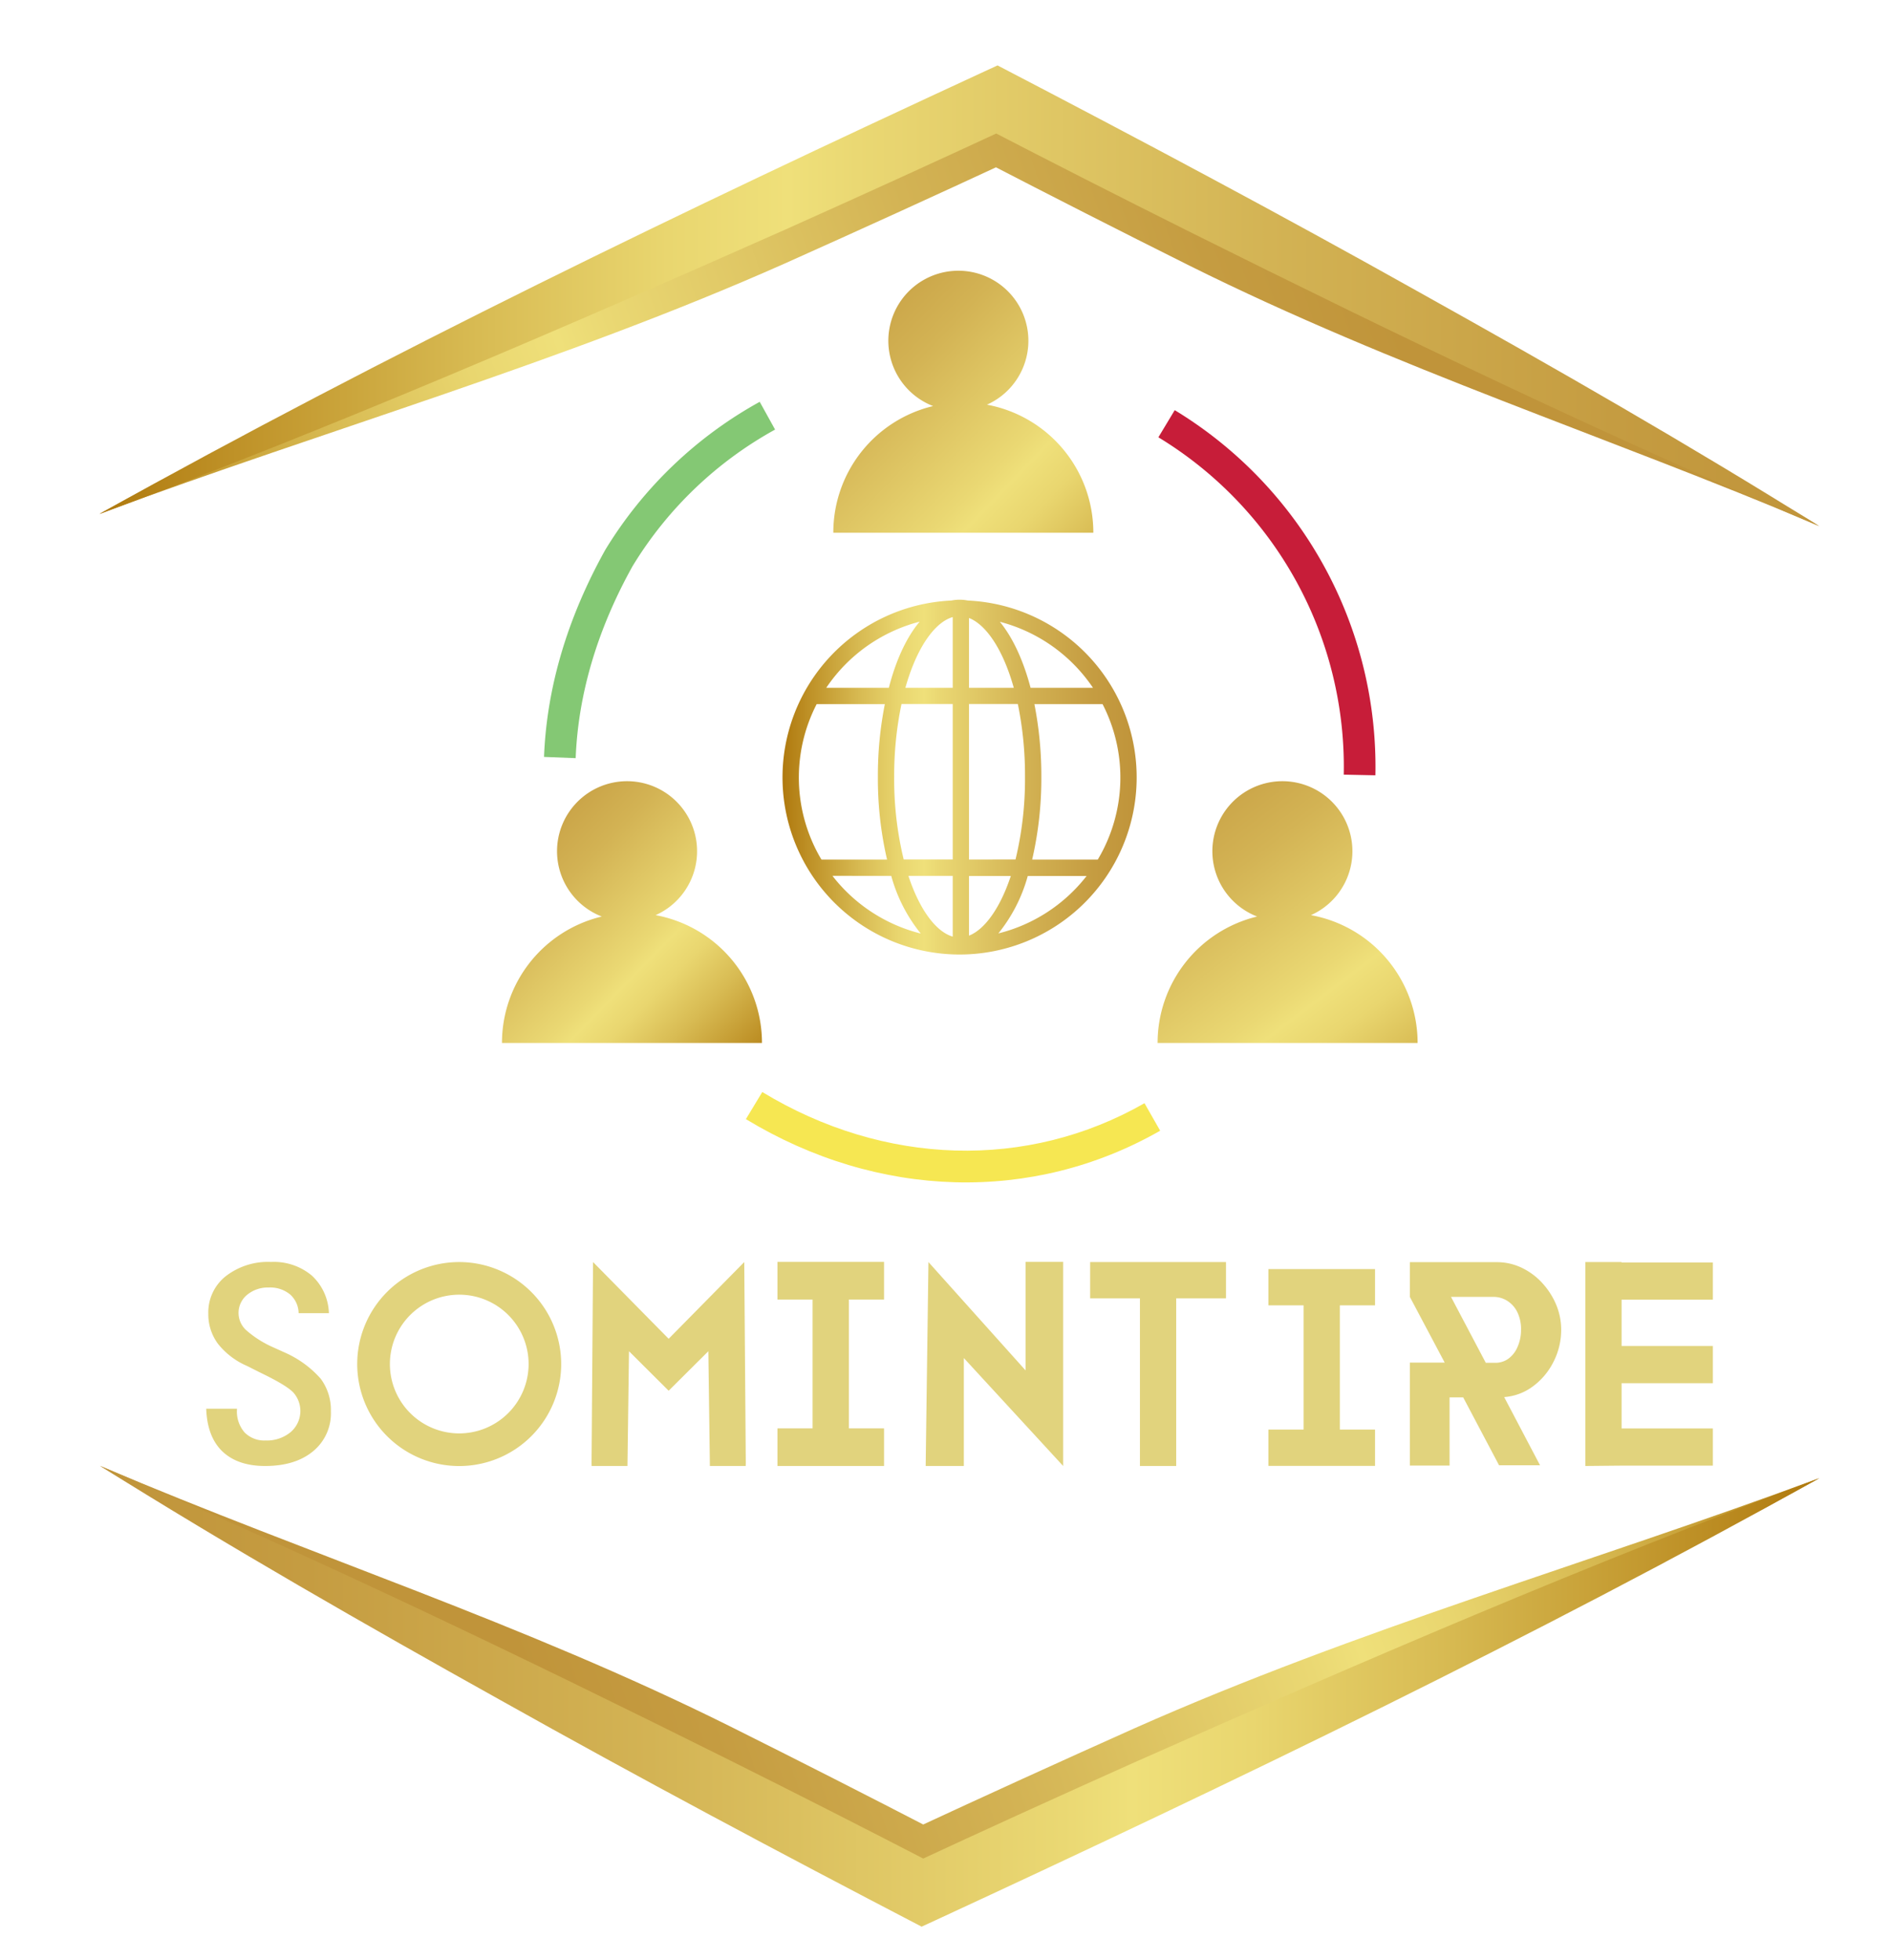 <svg id="Layer_1" data-name="Layer 1" xmlns="http://www.w3.org/2000/svg" xmlns:xlink="http://www.w3.org/1999/xlink" viewBox="0 0 369.18 382.59"><defs><style>.cls-1{fill:url(#_3);}.cls-2{fill:url(#_3-2);}.cls-3{fill:url(#_3-3);}.cls-4{fill:url(#_3-4);}.cls-5{fill:#f6e752;}.cls-6{fill:#c71d39;}.cls-7{fill:#84c874;}.cls-8{fill:url(#_3-5);}.cls-9{fill:url(#_3-6);}.cls-10{fill:url(#_3-7);}.cls-11{fill:url(#_3-8);}.cls-12{fill:#e1d37d;}</style><linearGradient id="_3" x1="27.27" y1="147.66" x2="272.68" y2="61.77" gradientUnits="userSpaceOnUse"><stop offset="0" stop-color="#af790e"/><stop offset="0.07" stop-color="#bd8f25"/><stop offset="0.22" stop-color="#d8bb53"/><stop offset="0.33" stop-color="#e9d66f"/><stop offset="0.4" stop-color="#efe07a"/><stop offset="0.44" stop-color="#ead873"/><stop offset="0.68" stop-color="#d3b354"/><stop offset="0.88" stop-color="#c59c41"/><stop offset="1" stop-color="#c0943a"/></linearGradient><linearGradient id="_3-2" x1="19.47" y1="57.72" x2="355.21" y2="57.72" xlink:href="#_3"/><linearGradient id="_3-3" x1="4925.54" y1="-10990.72" x2="5170.95" y2="-11076.61" gradientTransform="translate(5272.95 -10749.54) rotate(180)" xlink:href="#_3"/><linearGradient id="_3-4" x1="4917.74" y1="-11080.66" x2="5253.48" y2="-11080.66" gradientTransform="translate(5272.95 -10749.54) rotate(180)" xlink:href="#_3"/><linearGradient id="_3-5" x1="226.37" y1="125.49" x2="149.68" y2="51.42" xlink:href="#_3"/><linearGradient id="_3-6" x1="281.48" y1="230.67" x2="216.62" y2="145.21" xlink:href="#_3"/><linearGradient id="_3-7" x1="147.26" y1="211.56" x2="90.73" y2="156.35" xlink:href="#_3"/><linearGradient id="_3-8" x1="152.77" y1="151.7" x2="221.91" y2="151.7" xlink:href="#_3"/></defs><path class="cls-1" d="M19.47,100.29c56-31.23,114.46-52.78,172.61-79.69l2.67-1.23c27.62,14.38,55.1,29,82.26,44.25,26.38,14.7,52.42,23,78.05,39C313.34,85,272.7,72,232.16,51.83q-20.24-10.11-40.32-20.51l5.25.12q-21.87,10.15-43.88,20c-43.69,19.4-88.88,32.23-133.74,48.84Z"/><path class="cls-2" d="M19.47,100.29C75.48,69.06,133.93,40.87,192.08,14l2.67-1.23c27.62,14.38,55.1,29,82.26,44.24,26.38,14.71,52.57,29.71,78.2,45.74-41.72-17.66-82.51-37.34-123-57.52q-20.24-10.11-40.32-20.51l5.25.12q-21.87,10.15-43.88,20c-43.69,19.4-88.88,38.87-133.74,55.48Z"/><path class="cls-3" d="M355.21,288.55c-56,31.23-114.46,52.78-172.61,79.69l-2.67,1.23c-27.62-14.38-55.09-29-82.26-44.25-26.38-14.7-52.42-23-78-39C61.35,303.89,102,316.83,142.52,337q20.25,10.11,40.33,20.51l-5.26-.12q21.87-10.15,43.88-20c43.7-19.4,88.89-32.23,133.74-48.84Z"/><path class="cls-4" d="M355.21,288.55c-56,31.23-114.46,59.42-172.61,86.33l-2.67,1.23c-27.62-14.38-55.09-29-82.26-44.24-26.38-14.71-52.57-29.71-78.2-45.74C61.2,303.79,102,323.47,142.52,343.65q20.25,10.11,40.33,20.51l-5.26-.12q21.87-10.16,43.88-20c43.7-19.4,88.89-38.87,133.74-55.48Z"/><path class="cls-5" d="M226.5,220.73c-24.87,14.22-55.1,13.37-80.88-2.26l3.2-5.29c23.83,14.45,51.73,15.27,74.62,2.18Z"/><path class="cls-6" d="M268.52,151.35l-6.18-.13a75.23,75.23,0,0,0-35.92-65.69l-.27-.16,3.19-5.3.3.18A81.44,81.44,0,0,1,268.52,151.35Z"/><path class="cls-7" d="M112.39,148l-6.18-.24c.52-13.5,4.54-27.09,11.94-40.39h0a81.19,81.19,0,0,1,30.17-28.93l3,5.42a74.82,74.82,0,0,0-27.81,26.64C116.63,122.85,112.87,135.51,112.39,148Z"/><path class="cls-8" d="M192.68,79a13.67,13.67,0,1,0-10.51.27A25.38,25.38,0,0,0,162.69,104h50.76A25.38,25.38,0,0,0,192.68,79Z"/><path class="cls-9" d="M255.94,178.65a13.67,13.67,0,1,0-10.51.27A25.38,25.38,0,0,0,226,203.6h50.76A25.37,25.37,0,0,0,255.94,178.65Z"/><path class="cls-10" d="M128,178.65a13.67,13.67,0,1,0-10.51.27A25.38,25.38,0,0,0,98,203.6h50.76A25.37,25.37,0,0,0,128,178.65Z"/><path class="cls-11" d="M188.93,117.23a8,8,0,0,0-3.18,0,34.57,34.57,0,1,0,3.18,0Zm-14.36,34.41A68.29,68.29,0,0,1,176,137.43h10v30.35h-9.57A66.26,66.26,0,0,1,174.57,151.64Zm14.61-31c3.38,1.33,6.67,6.22,8.74,13.63h-8.74Zm-3.18-.16v13.79h-9.24C178.94,126.48,182.46,121.48,186,120.46Zm0,50.5v11.86c-3.24-.94-6.46-5.2-8.65-11.86Zm3.18,11.69V171h8.16C195.26,177.28,192.25,181.44,189.18,182.65Zm0-14.87V137.43h9.53a69,69,0,0,1,1.4,14.21,66.79,66.79,0,0,1-1.85,16.14Zm12.76-30.35h13.31a31.28,31.28,0,0,1-.93,30.35H201.51a70.43,70.43,0,0,0,1.79-16.14A72.31,72.31,0,0,0,201.94,137.43Zm11.43-3.18H201.2c-1.43-5.42-3.52-9.87-6-12.89A31.5,31.5,0,0,1,213.37,134.25Zm-33.84-12.89c-2.53,3-4.61,7.47-6,12.89H161.31A31.52,31.52,0,0,1,179.53,121.36Zm-20.09,16.07h13.31a71.56,71.56,0,0,0-1.36,14.21,69.88,69.88,0,0,0,1.79,16.14H160.37a31.28,31.28,0,0,1-.93-30.35Zm3.1,33.53H174a30.69,30.69,0,0,0,5.76,11.26A31.5,31.5,0,0,1,162.54,171Zm32.35,11.26A30.84,30.84,0,0,0,200.65,171h11.49A31.43,31.43,0,0,1,194.89,182.22Z"/><polygon class="cls-12" points="130.54 261.35 115.78 246.37 115.49 285.58 115.5 286.18 122.5 286.18 122.8 263.78 130.53 271.48 130.53 271.5 130.54 271.49 130.55 271.5 130.55 271.48 138.29 263.78 138.59 286.18 145.58 286.18 145.6 285.58 145.3 246.37 130.54 261.35"/><polygon class="cls-12" points="151.78 253.69 158.64 253.69 158.64 278.84 151.78 278.84 151.78 286.18 172.59 286.18 172.59 278.84 165.73 278.84 165.73 253.69 172.59 253.69 172.59 246.34 151.78 246.34 151.78 253.69"/><polygon class="cls-12" points="247.63 254.82 254.5 254.82 254.5 279.07 247.63 279.07 247.63 286.16 268.45 286.16 268.45 279.07 261.58 279.07 261.58 254.82 268.45 254.82 268.45 247.74 247.63 247.74 247.63 254.82"/><polygon class="cls-12" points="334.4 253.71 334.4 246.45 316.58 246.45 316.58 246.37 309.5 246.37 309.5 286.18 316.58 286.11 334.4 286.11 334.4 278.85 316.58 278.85 316.58 270.02 334.4 270.02 334.4 262.76 316.58 262.76 316.58 253.71 334.4 253.71"/><polygon class="cls-12" points="212.83 253.46 222.55 253.46 222.55 286.18 229.63 286.18 229.63 253.46 239.35 253.46 239.35 246.37 212.83 246.37 212.83 253.46"/><polygon class="cls-12" points="200.22 267.52 181.26 246.37 180.72 286.18 188.17 286.18 188.17 265.11 207.56 286.18 207.56 246.34 200.22 246.34 200.22 267.52"/><path class="cls-12" d="M301.14,250.51a13.08,13.08,0,0,0-4-3,11.25,11.25,0,0,0-5-1.12H275.25v6.79h0L282.05,266h-6.8v20.1H283V272.79h2.66l7,13.25h8l-7-13.31a10.68,10.68,0,0,0,5.26-1.84,13.34,13.34,0,0,0,4.31-4.93,13.7,13.7,0,0,0,1.56-6.38,12.7,12.7,0,0,0-.95-4.82A14.58,14.58,0,0,0,301.14,250.51ZM296.24,263a5.41,5.41,0,0,1-1.79,2.26,4.32,4.32,0,0,1-2.52.78h-1.86l-6.79-12.87h8.31a5,5,0,0,1,2.61.73,5.46,5.46,0,0,1,2,2.19,7.57,7.57,0,0,1,.75,3.52A8.11,8.11,0,0,1,296.24,263Z"/><path class="cls-12" d="M55.52,264l-2.21-1A20.24,20.24,0,0,1,48,259.61a4.56,4.56,0,0,1,.24-6.84,6.32,6.32,0,0,1,4.24-1.43,6.1,6.1,0,0,1,4.14,1.34,5,5,0,0,1,1.68,3.67h5.91A10.41,10.41,0,0,0,60.87,249a11.55,11.55,0,0,0-7.95-2.65,13.45,13.45,0,0,0-8.87,2.8,9,9,0,0,0-3.38,7.31,9.64,9.64,0,0,0,1.87,5.85,14.61,14.61,0,0,0,5.64,4.32L50.91,268c3.42,1.65,5.57,2.95,6.43,3.92a5.43,5.43,0,0,1-.6,7.65,7.27,7.27,0,0,1-4.89,1.63,5.38,5.38,0,0,1-4.11-1.58,6.22,6.22,0,0,1-1.48-4.44V275h-6q.19,5.46,3.14,8.32c2,1.9,4.75,2.86,8.37,2.86q5.88,0,9.36-2.88a9.56,9.56,0,0,0,3.47-7.75,10.22,10.22,0,0,0-2-6.42A20.24,20.24,0,0,0,55.52,264Z"/><path class="cls-12" d="M89.65,246.37a19.91,19.91,0,1,0,19.91,19.91A19.93,19.93,0,0,0,89.65,246.37Zm0,33.45a13.54,13.54,0,1,1,13.55-13.54A13.56,13.56,0,0,1,89.65,279.82Z"/></svg>